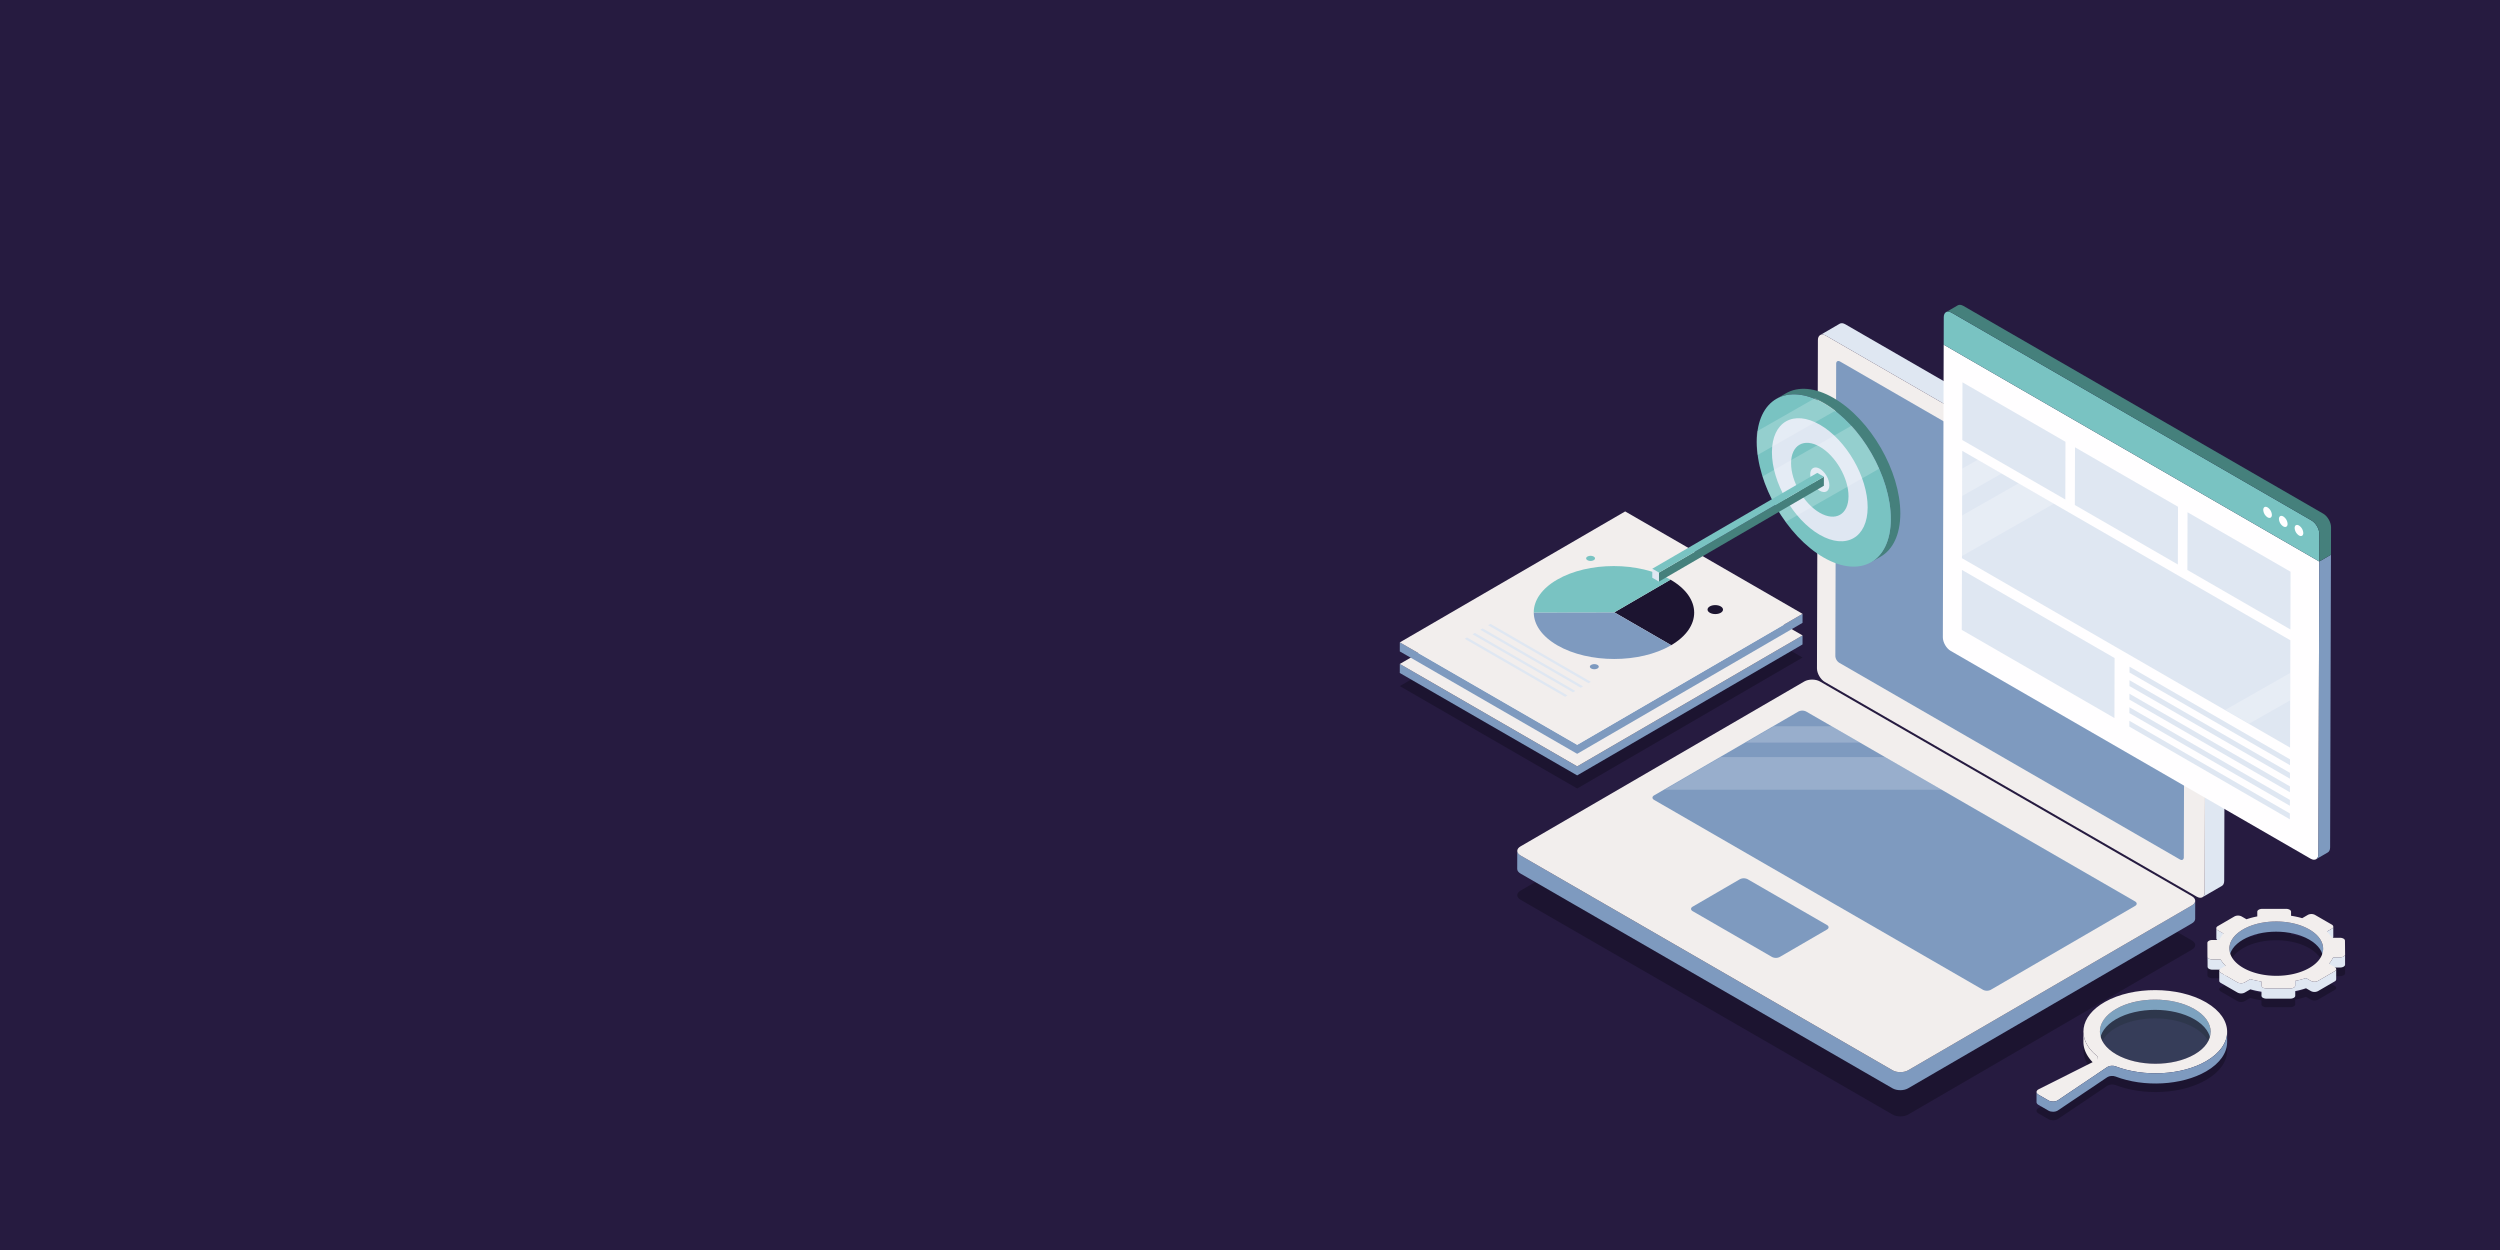 <svg xmlns="http://www.w3.org/2000/svg" viewBox="0 0 4000 2000"><defs><style>.cls-1{fill:#261b40;}.cls-2{fill:#1c1430;}.cls-3{fill:#7e9abf;}.cls-4{fill:#f2eeed;}.cls-5{fill:#dfe7f2;}.cls-12,.cls-6{fill:#79c3c2;}.cls-7{fill:#fffeff;}.cls-8{fill:#45807c;}.cls-9{isolation:isolate;}.cls-10{opacity:0.25;}.cls-11,.cls-12{opacity:0.2;}</style></defs><title>AdobeStock_328858120 [Convertito]</title><g id="BG"><rect class="cls-1" width="4000" height="2000"/></g><g id="Artwork"><path class="cls-2" d="M3530.53,1634.22l-1-.6c-44.38-25.62-116.71-26-161.52-.65-41.11,23.25-45.5,59.91-13.31,86.15,3.06,2.48,2.36,5.9-1.61,7.9l-91.29,45.82c-4.33,2.27-4.48,6.18-.33,8.58l16.17,9.33c4.15,2.4,10.9,2.3,14.81-.22l79.22-53.3c3.35-2.25,9.09-2.71,13.37-1.06,44.78,17.27,105.7,14.48,145-8.36C3574.43,1702,3574.55,1660.28,3530.53,1634.22ZM3511.29,1717c-34.49,20-90.58,20-125.29,0s-34.9-52.53-.41-72.57,90.57-20,125.29,0S3545.77,1697,3511.29,1717Z"/><polygon class="cls-2" points="2884.09 1052.06 2523.52 1261.6 2239.7 1097.74 2600.27 888.2 2884.09 1052.06"/><polygon class="cls-3" points="2523.52 1226.2 2239.7 1062.34 2239.65 1076.77 2523.47 1240.63 2884.05 1031.09 2884.09 1016.66 2523.52 1226.2"/><polygon class="cls-4" points="2884.09 1016.66 2523.52 1226.2 2239.7 1062.34 2600.27 852.79 2884.09 1016.66"/><polygon class="cls-3" points="2523.52 1191.68 2239.7 1027.82 2239.65 1042.25 2523.47 1206.11 2884.05 996.57 2884.09 982.14 2523.52 1191.68"/><polygon class="cls-4" points="2884.09 982.14 2523.52 1191.68 2239.7 1027.82 2600.27 818.27 2884.09 982.14"/><polygon class="cls-5" points="2520.47 1105.48 2516.73 1107.66 2355.99 1014.85 2359.73 1012.68 2520.47 1105.48"/><polygon class="cls-5" points="2508 1112.73 2504.25 1114.91 2343.51 1022.1 2347.26 1019.93 2508 1112.73"/><polygon class="cls-5" points="2532.95 1098.23 2529.21 1100.41 2368.47 1007.6 2372.21 1005.43 2532.95 1098.23"/><polygon class="cls-5" points="2545.43 1090.98 2541.68 1093.16 2380.94 1000.35 2384.69 998.17 2545.43 1090.98"/><path class="cls-2" d="M2753.17,970.26c4.85,2.8,4.88,7.35.06,10.15s-12.67,2.8-17.52,0-4.88-7.34-.06-10.15S2748.31,967.45,2753.17,970.26Z"/><path class="cls-2" d="M2672.81,927.48c50.28,29,50.55,76.1.6,105.14l.52-.32-91-52.56Z"/><path class="cls-3" d="M2673.93,1032.3l-.52.32c-50,29-131.22,29-181.51,0-25.18-14.54-37.82-33.6-37.88-52.66l128.87-.22Z"/><path class="cls-3" d="M2555.92,1063.79c2.77,1.6,2.79,4.2,0,5.8a11,11,0,0,1-10,0c-2.77-1.6-2.79-4.2,0-5.8A11,11,0,0,1,2555.92,1063.79Z"/><path class="cls-6" d="M2672.81,927.48l-89.92,52.26L2454,980c-.07-19,12.35-38,37.29-52.48C2541.27,898.45,2622.53,898.45,2672.81,927.48Z"/><path class="cls-6" d="M2549.93,890.5c2.77,1.6,2.79,4.2,0,5.8a11,11,0,0,1-10,0c-2.77-1.6-2.79-4.2,0-5.8A11,11,0,0,1,2549.93,890.5Z"/><path class="cls-2" d="M3507.14,1504.81c6.91,4,6.95,10.52.08,14.51l-454.14,263.92c-6.87,4-18.13,4-25,0l-595.26-343.67c-6.91-4-6.94-10.51-.08-14.5l454.14-263.92c6.87-4,18.13-4,25,0Z"/><path class="cls-5" d="M3547.69,862.5,2952.43,518.82c-3.48-2-6.64-2.18-8.92-.86l-31.19,18.13c2.29-1.33,5.45-1.15,8.92.86L3516.5,880.62c6.91,4,12.54,13.75,12.52,21.68l-1.49,525.27c0,3.94-1.42,6.72-3.67,8l31.19-18.13c2.26-1.31,3.66-4.09,3.67-8l1.49-525.27C3560.24,876.24,3554.6,866.49,3547.69,862.5Z"/><path class="cls-4" d="M3516.5,880.62c6.91,4,12.54,13.75,12.52,21.68l-1.49,525.27c0,7.94-5.69,11.17-12.6,7.18l-595.26-343.67c-6.91-4-12.54-13.74-12.52-21.68l1.49-525.27c0-7.94,5.69-11.17,12.6-7.18Z"/><path class="cls-3" d="M3489.18,893.14a13.79,13.79,0,0,1,6.26,10.84l-1.33,467.54c0,4-2.83,5.6-6.3,3.6l-545-314.67a13.81,13.81,0,0,1-6.26-10.85l1.33-467.54c0-4,2.83-5.59,6.3-3.59Z"/><path class="cls-3" d="M3507.22,1448.51l-454.14,263.92c-6.87,4-18.13,4-25,0l-595.26-343.67c-3.47-2-5.21-4.65-5.2-7.3l-.08,28.86c0,2.64,1.73,5.29,5.2,7.3l595.26,343.67c6.91,4,18.18,4,25,0l454.14-263.92c3.41-2,5.12-4.59,5.13-7.2l.08-28.86C3512.34,1443.92,3510.63,1446.53,3507.22,1448.51Z"/><path class="cls-4" d="M3507.14,1434c6.91,4,6.95,10.52.08,14.51l-454.14,263.92c-6.87,4-18.13,4-25,0l-595.26-343.67c-6.91-4-6.94-10.51-.08-14.5l454.14-263.92c6.87-4,18.13-4,25,0Z"/><path class="cls-3" d="M3416.1,1442.27c3.47,2,3.48,5.25,0,7.25l-230.82,134.14a13.79,13.79,0,0,1-12.52,0l-526.19-303.8c-3.47-2-3.48-5.25,0-7.25l230.82-134.14a13.79,13.79,0,0,1,12.52,0Z"/><path class="cls-3" d="M2923.13,1480c3.47,2,3.49,5.25,0,7.25l-75.48,43.86a13.8,13.8,0,0,1-12.52,0l-126.84-73.23c-3.47-2-3.48-5.25,0-7.25l75.48-43.86a13.78,13.78,0,0,1,12.52,0Z"/><path class="cls-7" d="M3710.81,898.42l-1.33,468.27c0,8-5.66,11.18-12.6,7.18l-575.8-332.44c-6.93-4-12.54-13.71-12.52-21.68l1.33-468.27Z"/><path class="cls-3" d="M3710.81,898.42l-1.33,468.27c0,4-1.41,6.74-3.66,8.05l18.71-10.88c2.25-1.31,3.65-4.1,3.66-8.05l1.33-468.27Z"/><path class="cls-6" d="M3698.42,832.73c6.93,4,12.54,13.71,12.52,21.69l-.12,44L3109.9,551.49l.12-44c0-8,5.66-11.19,12.6-7.19Z"/><path class="cls-8" d="M3717.14,821.85l-575.8-332.44c-3.49-2-6.65-2.2-8.93-.87l-18.71,10.88c2.28-1.33,5.44-1.14,8.93.87l575.8,332.44c6.93,4,12.54,13.71,12.52,21.69l-.12,44,18.72-10.88.12-44C3729.68,835.57,3724.07,825.86,3717.14,821.85Z"/><path class="cls-7" d="M3678.37,840.85a15.18,15.18,0,0,1,6.89,11.93c0,4.38-3.12,6.15-6.93,3.94a15.17,15.17,0,0,1-6.88-11.92C3671.45,840.41,3674.55,838.65,3678.37,840.85Z"/><path class="cls-7" d="M3653.25,826.35a15.17,15.17,0,0,1,6.88,11.92c0,4.38-3.11,6.15-6.93,3.95a15.17,15.17,0,0,1-6.88-11.92C3646.34,825.91,3649.44,824.15,3653.25,826.35Z"/><path class="cls-7" d="M3628.13,811.85a15.18,15.18,0,0,1,6.89,11.93c0,4.38-3.12,6.15-6.93,3.94a15.17,15.17,0,0,1-6.88-11.92C3621.22,811.41,3624.32,809.64,3628.13,811.85Z"/><polygon class="cls-5" points="3484.82 810.82 3484.56 903.17 3319.75 808.02 3320.01 715.66 3484.82 810.82"/><polygon class="cls-5" points="3664.88 914.78 3664.62 1007.13 3499.81 911.98 3500.07 819.62 3664.88 914.78"/><polygon class="cls-5" points="3383.35 1052.88 3383.08 1148.84 3138.82 1007.82 3139.1 911.86 3383.35 1052.88"/><g class="cls-9"><polygon class="cls-5" points="3663.79 1301.51 3663.76 1310.89 3406.95 1162.62 3406.97 1153.24 3663.79 1301.51"/><polygon class="cls-5" points="3663.85 1279.86 3663.82 1289.25 3407.01 1140.98 3407.03 1131.59 3663.85 1279.86"/><polygon class="cls-5" points="3663.91 1258.22 3663.88 1267.6 3407.07 1119.33 3407.09 1109.95 3663.91 1258.22"/><polygon class="cls-5" points="3663.97 1236.58 3663.94 1245.95 3407.13 1097.68 3407.16 1088.31 3663.97 1236.58"/><polygon class="cls-5" points="3664.03 1214.93 3664.01 1224.31 3407.19 1076.04 3407.22 1066.66 3664.03 1214.93"/><polygon class="cls-5" points="3664.57 1024.45 3664.09 1196.17 3139.15 893.1 3139.64 721.38 3664.57 1024.45"/></g><polygon class="cls-5" points="3304.76 706.86 3304.5 799.21 3139.68 704.06 3139.95 611.71 3304.76 706.86"/><g class="cls-10"><polygon class="cls-7" points="3202.99 757.38 3139.42 793.61 3139.55 749.73 3164.8 735.34 3202.99 757.38"/><polygon class="cls-7" points="3664.41 1076.61 3664.29 1120.49 3598.72 1157.86 3560.53 1135.81 3664.41 1076.61"/><polygon class="cls-7" points="3286.56 805.63 3139.15 889.64 3139.33 824.77 3230.11 773.04 3286.56 805.63"/></g><g class="cls-11"><polygon class="cls-7" points="2975.95 1188.17 2793.19 1188.17 2838.19 1162.03 2930.66 1162.02 2975.95 1188.17"/><polygon class="cls-7" points="3106.63 1263.62 2663.36 1263.62 2753.35 1211.33 3016.06 1211.33 3106.63 1263.62"/></g><path class="cls-8" d="M2933.66,636.74c-29.75-17.18-56.75-18.75-76.26-7.41l-15.22,8.84c19.51-11.34,46.51-9.77,76.26,7.41,59.12,34.13,107.05,117.16,106.86,185.1-.1,33.75-12.05,57.51-31.31,68.7l15.22-8.84c19.26-11.19,31.21-35,31.31-68.7C3040.71,753.9,2992.77,670.87,2933.66,636.74Z"/><path class="cls-6" d="M2918.44,645.58c59.12,34.13,107.05,117.16,106.86,185.1s-48.44,95.43-107.56,61.3-107.06-117.17-106.87-185.1S2859.33,611.45,2918.44,645.58Z"/><path class="cls-5" d="M2911.92,679.6c42.23,24.38,76.47,83.69,76.33,132.21s-34.6,68.16-76.83,43.78-76.47-83.7-76.33-132.21S2869.69,655.22,2911.92,679.6Z"/><path class="cls-6" d="M2911.82,714.8c25.34,14.63,45.88,50.22,45.8,79.33s-20.76,40.89-46.1,26.26-45.88-50.21-45.8-79.32S2886.48,700.17,2911.82,714.8Z"/><path class="cls-5" d="M2911.72,750c8.44,4.87,15.29,16.74,15.26,26.45s-6.92,13.63-15.36,8.76-15.29-16.74-15.27-26.44S2903.28,745.12,2911.72,750Z"/><g class="cls-11"><path class="cls-7" d="M2918,644.06a163.34,163.34,0,0,1,18.93,12.86L2812,728.09a160.37,160.37,0,0,1-1.62-22.73,128.87,128.87,0,0,1,.94-15.4l92.77-52.87A129.4,129.4,0,0,1,2918,644.06Z"/><path class="cls-7" d="M2962.6,681.06a258.15,258.15,0,0,1,44.14,68.79l-149.24,85A257.44,257.44,0,0,1,2820,762.32Z"/></g><g class="cls-9"><polygon class="cls-8" points="2918.24 762.77 2918.2 777.2 2654.32 930.55 2654.36 916.12 2918.24 762.77"/><polygon class="cls-5" points="2654.36 916.12 2654.32 930.55 2643.64 924.38 2643.68 909.95 2654.36 916.12"/><polygon class="cls-6" points="2918.24 762.77 2654.36 916.12 2643.68 909.95 2907.56 756.6 2918.24 762.77"/></g><path class="cls-3" d="M3537,1651l0,16.3c0-13.22-8.69-26.45-26.15-36.54-34.71-20-90.8-20-125.29,0-17.13,10-25.71,23-25.75,36l0-16.3c0-13,8.61-26.08,25.75-36,34.48-20,90.57-20,125.29,0C3528.34,1624.52,3537.07,1637.76,3537,1651Z"/><path class="cls-12" d="M3360.23,1672a30.16,30.16,0,0,1-.43-5.16l0-16.3a30.15,30.15,0,0,0,.43,5.16Q3360.26,1663.8,3360.23,1672Z"/><path class="cls-4" d="M3356.58,1692.57l0,16.3a4.49,4.49,0,0,0-1.9-3.44c-14.19-11.57-21.27-25.16-21.23-38.74l0-16.3c0,13.58,7,27.17,21.23,38.74A4.49,4.49,0,0,1,3356.58,1692.57Z"/><path class="cls-12" d="M3510.88,1614.44c34.71,20,34.89,52.53.41,72.57s-90.58,20-125.29,0-34.9-52.53-.41-72.57S3476.16,1594.4,3510.88,1614.44Z"/><path class="cls-4" d="M3530.53,1604.22l-1-.6c-44.38-25.62-116.71-26-161.52-.65-41.11,23.25-45.5,59.91-13.31,86.15,3.06,2.48,2.36,5.9-1.61,7.9l-91.29,45.82c-4.33,2.27-4.48,6.18-.33,8.58l16.17,9.33c4.15,2.4,10.9,2.3,14.81-.22l79.22-53.3c3.35-2.25,9.09-2.71,13.37-1.06,44.78,17.27,105.7,14.48,145-8.36C3574.43,1672,3574.55,1630.28,3530.53,1604.22ZM3511.29,1687c-34.49,20-90.58,20-125.29,0s-34.9-52.53-.41-72.57,90.57-20,125.29,0S3545.77,1667,3511.29,1687Z"/><path class="cls-3" d="M3530,1697.82c-39.3,22.84-100.23,25.63-145,8.36-4.29-1.65-10-1.19-13.37,1.06l-79.22,53.3c-3.91,2.51-10.66,2.61-14.81.22l-16.17-9.33c-2-1.17-3-2.69-3-4.21l0,16.3c0,1.52,1,3,3,4.21l16.17,9.33c4.15,2.4,10.9,2.3,14.81-.22l79.22-53.3c3.35-2.25,9.09-2.71,13.37-1.06,44.78,17.27,105.7,14.48,145-8.36,22.24-12.92,33.37-29.84,33.42-46.77l0-16.3C3563.39,1668,3552.26,1684.9,3530,1697.82Z"/><path class="cls-2" d="M3751.95,1535.1a4,4,0,0,0-2.36-3.28,11.53,11.53,0,0,0-5.66-1.36H3731a48.85,48.85,0,0,0-7.91-10l7.82-4.55c3.11-1.81,3.1-4.74,0-6.55l-27-15.56a12.47,12.47,0,0,0-11.32,0l-9.08,5.28a142.42,142.42,0,0,0-17.82-3.86l0-6.43a4,4,0,0,0-2.36-3.28,11.53,11.53,0,0,0-5.67-1.35h-38c-4.42,0-8,2.07-8,4.63l0,7.47a134.43,134.43,0,0,0-17.28,4.55l-7.87-4.55a12.47,12.47,0,0,0-11.32,0l-26.79,15.57c-3.11,1.81-3.09,4.74,0,6.55l9.14,5.28a43.5,43.5,0,0,0-6.62,10.31h-11.1c-4.42,0-8,2.08-8,4.63l.12,22a4.05,4.05,0,0,0,2.36,3.28,11.56,11.56,0,0,0,5.67,1.36H3553a48.44,48.44,0,0,0,7.91,10l-7.82,4.55c-3.11,1.81-3.1,4.74,0,6.55l27,15.56a12.47,12.47,0,0,0,11.32,0l9.08-5.28a142.4,142.4,0,0,0,17.82,3.86l0,6.44a4,4,0,0,0,2.36,3.28,11.54,11.54,0,0,0,5.66,1.36h38c4.42,0,8-2.08,8-4.63l0-7.47a134.4,134.4,0,0,0,17.28-4.55l7.87,4.55a12.47,12.47,0,0,0,11.31,0l26.78-15.56c3.11-1.81,3.1-4.74,0-6.55l-9.15-5.28a43.23,43.23,0,0,0,6.62-10.31h11.11c4.42,0,8-2.08,8-4.63Zm-56.72,43.46c-29.19,17-76.68,17-106.07,0s-29.54-44.47-.35-61.43,76.68-17,106.06,0S3724.42,1561.6,3695.23,1578.57Z"/><path class="cls-5" d="M3735.56,1553.89l-26.78,15.56a12.47,12.47,0,0,1-11.31,0l-7.87-4.55a134.41,134.41,0,0,1-17.28,4.55l0,8c-.46,2.3-3.82,4.08-7.91,4.08h-38a11.54,11.54,0,0,1-5.66-1.36,4,4,0,0,1-2.36-3.28l0-6.44a142.41,142.41,0,0,1-17.82-3.86l-9.08,5.28a12.47,12.47,0,0,1-11.32,0l-19.22-11.09,0-15.57a48.44,48.44,0,0,1-7.91-10h-12.9a11.56,11.56,0,0,1-5.67-1.36,4.05,4.05,0,0,1-2.36-3.28l-.12-22,0,16.3.12,22a4.05,4.05,0,0,0,2.36,3.28,11.56,11.56,0,0,0,5.67,1.36H3553a47.06,47.06,0,0,0,6.29,8.36l-6.12-3.53c-1.58-.91-2.37-2.11-2.36-3.3l0,16.3c0,1.19.78,2.39,2.36,3.3l27,15.56a12.47,12.47,0,0,0,11.31,0l9.08-5.28a142.42,142.42,0,0,0,17.82,3.86l0,6.44a4,4,0,0,0,2.36,3.28,11.54,11.54,0,0,0,5.66,1.36h38c4.42,0,8-2.08,8-4.63l0-7.48a134.38,134.38,0,0,0,17.22-4.53l7.87,4.55a12.47,12.47,0,0,0,11.32,0h0l26.78-15.56a4,4,0,0,0,2.32-3.25l0-16.3A4,4,0,0,1,3735.56,1553.89Z"/><path class="cls-5" d="M3730.94,1485.9l-7.82,4.55,0,16.3,7.82-4.55a4,4,0,0,0,2.33-3.25l0-16.3A4,4,0,0,1,3730.94,1485.9Z"/><path class="cls-5" d="M3548.52,1488.36c-1.58-.91-2.37-2.11-2.36-3.3l0,16.3c0,1.19.78,2.39,2.36,3.3l9.14,5.28,0-16.3Z"/><path class="cls-3" d="M3717,1518.06l0,16.3c0-11.19-7.35-22.4-22.14-30.94-29.38-17-76.87-17-106.06,0-14.5,8.43-21.76,19.46-21.79,30.5l0-16.3c0-11,7.29-22.08,21.79-30.5,29.19-17,76.68-17,106.06,0C3709.67,1495.67,3717.05,1506.87,3717,1518.06Z"/><path class="cls-5" d="M3744.1,1531.75H3733a43.23,43.23,0,0,1-6.62,10.31l0,16.3a43.23,43.23,0,0,0,6.62-10.31h11.11c4.42,0,8-2.08,8-4.63l0-16.3C3752.09,1529.67,3748.52,1531.75,3744.1,1531.75Z"/><path class="cls-4" d="M3751.95,1505.1a4,4,0,0,0-2.36-3.28,11.53,11.53,0,0,0-5.66-1.36H3731a48.85,48.85,0,0,0-7.91-10l7.82-4.55c3.11-1.81,3.1-4.74,0-6.55l-27-15.56a12.47,12.47,0,0,0-11.32,0l-9.08,5.28a142.42,142.42,0,0,0-17.82-3.86l0-6.43a4,4,0,0,0-2.36-3.28,11.53,11.53,0,0,0-5.67-1.35h-38c-4.42,0-8,2.07-8,4.63l0,7.47a134.43,134.43,0,0,0-17.28,4.55l-7.87-4.55a12.47,12.47,0,0,0-11.32,0l-26.79,15.57c-3.11,1.81-3.09,4.74,0,6.55l9.14,5.28a43.5,43.5,0,0,0-6.62,10.31h-11.1c-4.42,0-8,2.08-8,4.63l.12,22a4.05,4.05,0,0,0,2.36,3.28,11.56,11.56,0,0,0,5.67,1.36H3553a48.44,48.44,0,0,0,7.91,10l-7.82,4.55c-3.11,1.81-3.1,4.74,0,6.55l27,15.56a12.47,12.47,0,0,0,11.32,0l9.08-5.28a142.4,142.4,0,0,0,17.82,3.86l0,6.44a4,4,0,0,0,2.36,3.28,11.54,11.54,0,0,0,5.66,1.36h38c4.42,0,8-2.08,8-4.63l0-7.47a134.4,134.4,0,0,0,17.28-4.55l7.87,4.55a12.47,12.47,0,0,0,11.31,0l26.78-15.56c3.11-1.81,3.1-4.74,0-6.55l-9.15-5.28a43.23,43.23,0,0,0,6.62-10.31h11.11c4.42,0,8-2.08,8-4.63Zm-56.72,43.46c-29.19,17-76.68,17-106.07,0s-29.54-44.47-.35-61.43,76.68-17,106.06,0S3724.42,1531.6,3695.23,1548.57Z"/></g></svg>